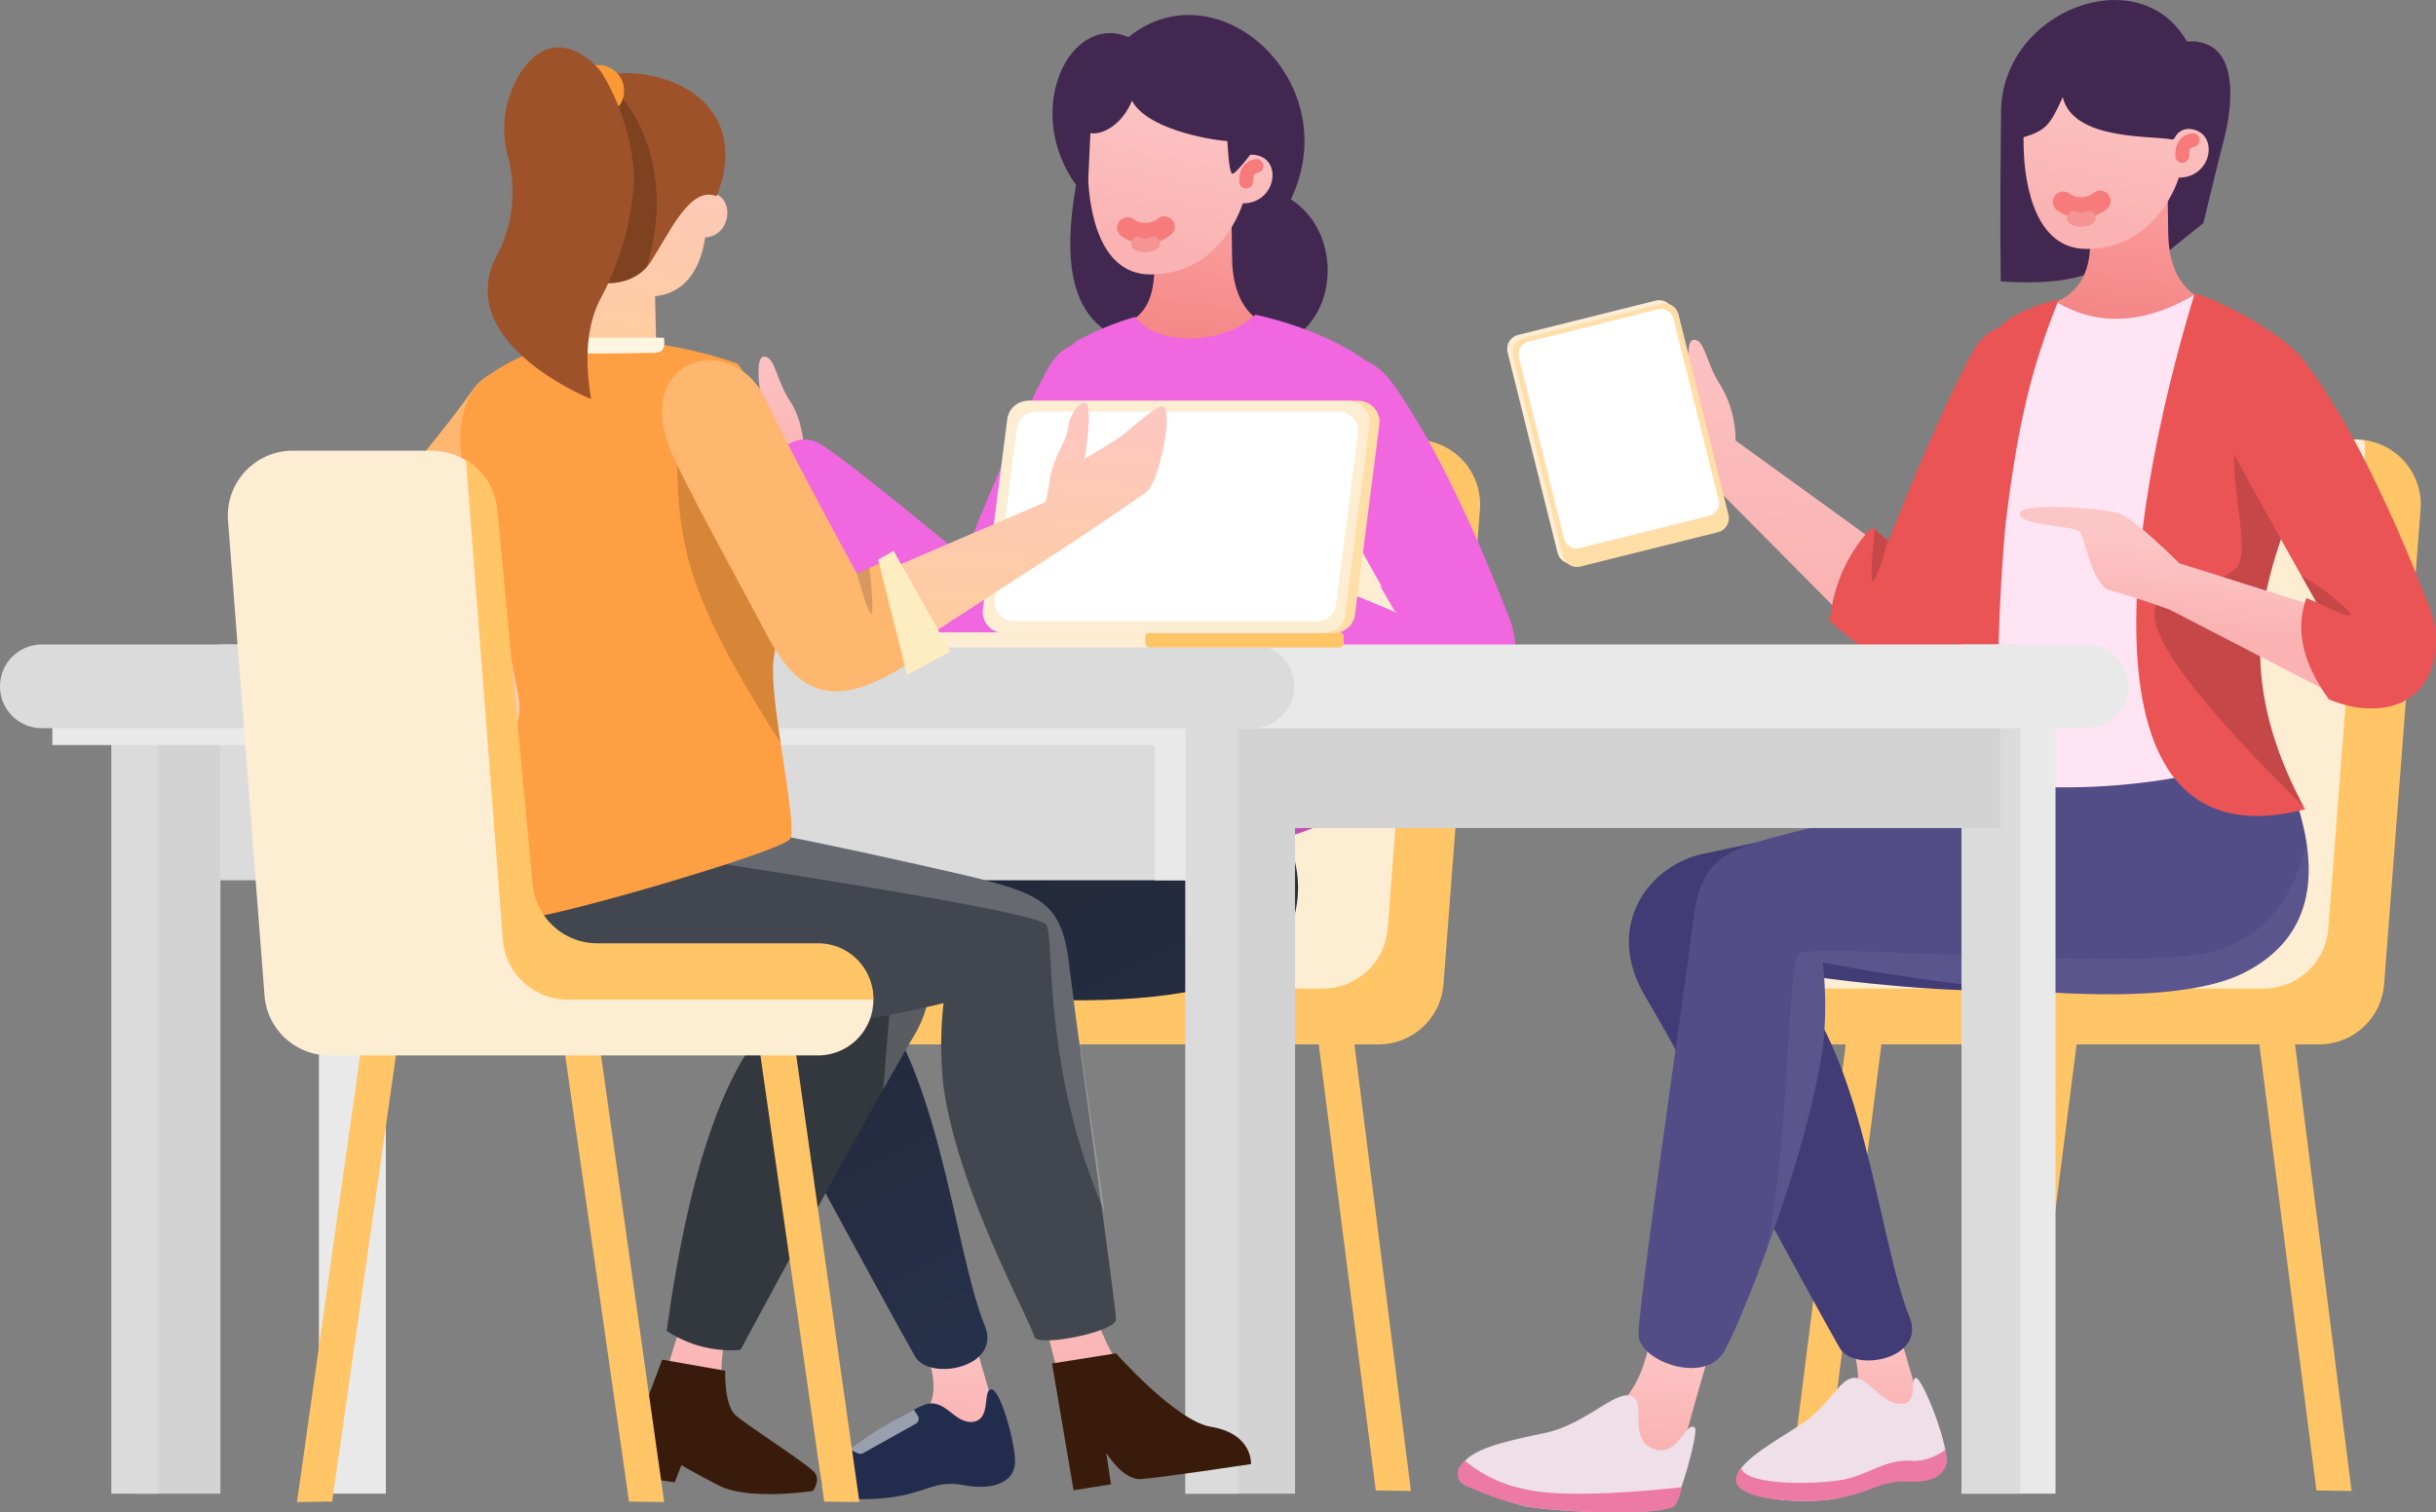 <svg xmlns="http://www.w3.org/2000/svg" xmlns:xlink="http://www.w3.org/1999/xlink" width="175.606" height="109.05" viewBox="0 0 175.606 109.05">
  <rect x="0" y="0" width="175.606" height="109.05" fill="#808080" stroke="none"/>
  <defs>
    <linearGradient id="linear-gradient" x1="0.451" y1="1.282" x2="0.62" y2="-0.215" gradientUnits="objectBoundingBox">
      <stop offset="0" stop-color="#ffafaf"/>
      <stop offset="1" stop-color="#f07777"/>
    </linearGradient>
    <linearGradient id="linear-gradient-2" x1="0.317" y1="1.062" x2="0.551" y2="0.093" gradientUnits="objectBoundingBox">
      <stop offset="0" stop-color="#fdc6c6"/>
      <stop offset="1" stop-color="#fab2b2"/>
    </linearGradient>
    <linearGradient id="linear-gradient-3" x1="0.423" y1="1.039" x2="0.5" y2="0.217" xlink:href="#linear-gradient-2"/>
    <linearGradient id="linear-gradient-4" x1="0.285" y1="0.014" x2="0.771" y2="0.908" gradientUnits="objectBoundingBox">
      <stop offset="0" stop-color="#28324f"/>
      <stop offset="1" stop-color="#222735"/>
    </linearGradient>
    <linearGradient id="linear-gradient-5" x1="0.444" y1="1.282" x2="0.5" y2="0.09" xlink:href="#linear-gradient-2"/>
    <linearGradient id="linear-gradient-6" x1="0.423" y1="1.038" x2="0.5" y2="0.218" xlink:href="#linear-gradient-2"/>
    <linearGradient id="linear-gradient-7" x1="0.435" y1="1.282" x2="0.5" y2="0.09" xlink:href="#linear-gradient-2"/>
    <linearGradient id="linear-gradient-8" x1="0.452" y1="1.282" x2="0.617" y2="-0.215" xlink:href="#linear-gradient"/>
    <linearGradient id="linear-gradient-9" x1="0.317" y1="1.061" x2="0.551" y2="0.093" xlink:href="#linear-gradient-2"/>
    <linearGradient id="linear-gradient-10" x1="0.423" y1="0.914" x2="0.5" y2="0.283" xlink:href="#linear-gradient-2"/>
    <linearGradient id="linear-gradient-11" x1="0.423" y1="0.776" x2="0.5" y2="0.355" xlink:href="#linear-gradient-2"/>
    <linearGradient id="linear-gradient-12" x1="0.462" y1="1.282" x2="0.5" y2="0.09" gradientUnits="objectBoundingBox">
      <stop offset="0" stop-color="#fdc6c6"/>
      <stop offset="1" stop-color="#ffcca1"/>
    </linearGradient>
    <linearGradient id="linear-gradient-13" x1="0.465" y1="1.282" x2="0.5" y2="0.09" xlink:href="#linear-gradient-2"/>
    <linearGradient id="linear-gradient-14" x1="0.457" y1="1.282" x2="0.5" y2="0.09" xlink:href="#linear-gradient-2"/>
    <linearGradient id="linear-gradient-15" x1="0.442" y1="1.282" y2="0.09" xlink:href="#linear-gradient-12"/>
    <linearGradient id="linear-gradient-16" x1="0.423" y1="1.085" y2="0.193" xlink:href="#linear-gradient-12"/>
  </defs>
  <g id="_-Pages-New" data-name="📝-Pages-New" transform="translate(-329.805 -287.917)">
    <g id="Login-" transform="translate(329.805 287.917)">
      <g id="Illustration" transform="translate(0 0)">
        <g id="Meeting" transform="translate(0)">
          <g id="Chair4" transform="translate(60.165 31.693)">
            <path id="Path" d="M4.836,38.207,0,0,2.535.034,7.371,37.849Z" transform="translate(41.547 75.807) rotate(180)" fill="#ffc567" fill-rule="evenodd"/>
            <path id="Path-2" data-name="Path" d="M0,39.614a3.992,3.992,0,0,1,3.992-3.992H19.95a4.686,4.686,0,0,0,4.665-4.247L27.167,4.247A4.686,4.686,0,0,1,31.832,0H41.848a4.686,4.686,0,0,1,4.686,4.686q0,.18-.014.359L43.89,39.279a4.686,4.686,0,0,1-4.672,4.327H3.992A3.992,3.992,0,0,1,0,39.614Z" transform="translate(0 0)" fill="#ffc567" fill-rule="evenodd"/>
            <path id="Combined-Shape" d="M41.741,0a4.722,4.722,0,0,1,.715.054,4.667,4.667,0,0,1,.057.729q0,.18-.014.36L39.87,35.255A4.686,4.686,0,0,1,35.2,39.581H0q0-.039,0-.077a3.981,3.981,0,0,1,3.981-3.981H19.892a4.686,4.686,0,0,0,4.665-4.246l2.55-27.03A4.686,4.686,0,0,1,31.772,0Z" transform="translate(0 0)" fill="#fdedd3" fill-rule="evenodd"/>
          </g>
          <g id="Wom1.4" transform="translate(109.258 108.093) rotate(180)">
            <g id="Head" transform="translate(13.548 80.772)">
              <path id="Path-3" data-name="Path" d="M4.228.1C-.927,1.3-1.266,8.381,2.653,10.837c-4.042,8.477,5.3,16.894,11.707,11.7,4.2,1.8,7.685-5.217,3.78-10.665C19.778,2.521,16.445.1,10.437,0Z" transform="translate(0 2.108)" fill="#422851" fill-rule="evenodd"/>
              <path id="Path-4" data-name="Path" d="M0,3.9s2.508.589,2.595,4.7.026,5.515.026,5.515l5.524.1s.06-4.582.061-6.239c0-4.451,3.1-4.075,3.1-4.075S10.663.29,5.658.009C1.75-.212,0,3.9,0,3.9Z" transform="translate(4.293 0)" fill-rule="evenodd" fill="url(#linear-gradient)"/>
              <path id="Path-5" data-name="Path" d="M1.65,8.636c-2.464.1-2.062-3.514.5-3.509C2.148,5.127,3.634,0,8.8,0c4.192,0,4.465,5.976,4.5,7.168.041,1.271.046,5.447.046,5.447L1.554,12.62Z" transform="translate(3.975 7.531)" fill-rule="evenodd" fill="url(#linear-gradient-2)"/>
              <path id="Path-6" data-name="Path" d="M0,.988A2.213,2.213,0,0,1,2.5.1" transform="translate(12.082 10.036) rotate(18)" fill="none" stroke="#f77b7b" stroke-linecap="round" stroke-width="1.5" fill-rule="evenodd"/>
              <path id="Path-7" data-name="Path" d="M0,.119A1.168,1.168,0,0,1,1.079.144" transform="translate(12.584 9.65) rotate(-2)" fill="none" stroke="#f49494" stroke-linecap="round" stroke-width="1" fill-rule="evenodd"/>
              <path id="Path-8" d="M.468,0C.623.558.554,1.046,0,1.269" transform="translate(5.421 14.121) rotate(13)" fill="none" stroke="#f77b7b" stroke-linecap="round" stroke-width="1" fill-rule="evenodd"/>
              <path id="Path-8-2" data-name="Path" d="M.33,2.538S1.681.725,1.955.715s.369,2.358.369,2.358c1.657.127,5.85.962,6.878,2.908.719-1.717,2.093-2.48,3-2.334L12.368,0l.421,7.335H0Z" transform="translate(4.905 14.075)" fill="#422851" fill-rule="evenodd"/>
            </g>
            <g id="LLeg" transform="translate(15.684 0)">
              <path id="Path-9" data-name="Path" d="M6.49,9.921s-2.211-4.467-.4-5.875A75.281,75.281,0,0,1,12.7,0L0,.8l2.823,9.743Z" transform="translate(20.904 2.25)" fill-rule="evenodd" fill="url(#linear-gradient-3)"/>
              <path id="Path-10" data-name="Path" d="M1.731,7.921c.627-.073-.043-2.185,1.314-2.345S5.059,7.415,6.6,6.781s7.142-3.913,7.363-5.253S12.094-.206,9.229.1s-3.392,1.322-5.542.911S-.069,1.251,0,2.821,1.1,7.994,1.731,7.921Z" transform="translate(20.401)" fill="#222d4e" fill-rule="evenodd"/>
              <path id="Path-14" d="M.35,3.191.071,2.773a.423.423,0,0,1,.117-.586l.028-.017L4.006.054A.423.423,0,0,1,4.4.046l.588.3h0c-.924.669-1.679,1.172-2.514,1.666C1.836,2.39,1.127,2.781.35,3.191Z" transform="translate(27.348 3.265)" fill="rgba(255,255,255,0.54)" fill-rule="evenodd"/>
              <path id="Path-11" data-name="Path" d="M8.262,42.156c3.845-.172,25.246-4.908,29.134-5.712s7.175-5.158,4.21-10.2C38.276,20.585,29.684,4.513,27.6.89,26.565-.9,21.356.1,22.58,3.112c2.281,5.611,3.34,19.706,9.156,24.845,0,0-19.557-3.405-28,.5C-2.409,31.288-1.02,42.572,8.262,42.156Z" transform="translate(0 9.388)" fill-rule="evenodd" fill="url(#linear-gradient-4)"/>
            </g>
            <g id="LArm" transform="translate(26.909 59.071)">
              <path id="Path-12" data-name="Path" d="M0,2.068S-.043,5.2,1.051,6.835s1.138,3.374,1.966,3.317.008-4.1.008-4.1a10.632,10.632,0,0,1,1.806.91c.755.508,3.044,3.013,3.579,2.569.907-.756-.554-5.023-1.35-5.876A55.953,55.953,0,0,0,1.9,0Z" transform="translate(24.281 13.155)" fill-rule="evenodd" fill="url(#linear-gradient-5)"/>
              <path id="Path-13" data-name="Path" d="M.652,17.1C2.44,12.948,5.715,5.323,7.066,3.048c1.692-2.849,4.36-4.1,7.484-1.99C17.832,3.279,26.871,11.942,27.136,13.9s-1.95,4.317-3.951,3.1S12.865,8.858,12.865,8.858s-3.357,8.609-6.057,13.6C4.469,26.769-2.071,23.409.652,17.1Z" transform="translate(0 0)" fill="#f067e0" fill-rule="evenodd"/>
              <path id="Path-14-2" data-name="Path" d="M0,2.892Q.9-.167,1.112.01T.951,3.692Z" transform="translate(12.9 5.961)" fill="rgba(0,0,0,0.3)" fill-rule="evenodd"/>
            </g>
            <g id="Body" transform="translate(9.685 46.821)">
              <path id="Path-15" data-name="Path" d="M0,34.35S4.31,19.909,4.438,17.176.913,6.407,1.535,4.377c1.434-4.693,19.743-6.714,20.442-.4.326,2.944-.353,5.587.43,9.056s3.913,8.624,2.136,13.471-1.3,9.331-2.572,10.178a22.089,22.089,0,0,1-4.242,1.748c-1.445-2.128-6.323-2.1-8.651.15C9.077,38.579,3.295,37.457,0,34.35Z" transform="translate(0 0)" fill="#f067e0" fill-rule="evenodd"/>
              <path id="Path-16" data-name="Path" d="M3.571,31.444C6.444,26.882,6.435,18.939,7.978,17.9s7.549-.019,7.549-.843S7.227,8.681,8.59,5.072A5.046,5.046,0,0,0,8.009,0L7.65.078c-3.27.739-5.9,2.067-6.408,3.731C.621,5.84,4.7,13.875,4.567,16.608,4.459,18.929,1.033,29.685,0,32.883Q1.262,35.111,3.571,31.444Z" transform="translate(0.292 0.567)" fill="rgba(0,0,0,0.2)" fill-rule="evenodd"/>
            </g>
            <g id="RArm" transform="translate(0 56.288)">
              <path id="Path-17" data-name="Path" d="M0,2.48S3.631,5.7,4.742,6.068s7.621.821,7.579-.022c-.047-.9-3.543-.851-3.9-1.3S7.972,1.27,6.6.929,1.139,0,1.139,0Z" transform="translate(18.447 7.961)" fill="#f067e0" fill-rule="evenodd"/>
              <path id="Path-18" data-name="Path" d="M8.789,24.054C4.964,18.653,1.7,10.425.444,7.217S.455-.828,5.967.121s14.257,6.095,15.225,7.6-.5,4.234-2.356,3.876C17.12,11.263,8.6,7.64,8.6,7.64s5.478,9.716,6.816,12.321C17.655,24.311,12.158,28.813,8.789,24.054Z" transform="translate(0 0)" fill="#f067e0" fill-rule="evenodd"/>
              <path id="Path-19" data-name="Path" d="M2.558,1Q-.312-.421.038.177a16.521,16.521,0,0,0,3.614,2.7Z" transform="translate(6.133 6.702)" fill="#f067e0" fill-rule="evenodd"/>
            </g>
          </g>
          <g id="Chair4-2" data-name="Chair4" transform="translate(127.974 31.693)">
            <path id="Path-25" d="M40.513,88.972l-4.836,38.207,2.535-.034,4.836-37.816Z" transform="translate(-20.6 -51.372)" fill="#ffc567" fill-rule="evenodd"/>
            <path id="Path-20" data-name="Path" d="M7.214,88.972,2.379,127.178l2.535-.034L9.75,89.329Z" transform="translate(-1.373 -51.372)" fill="#ffc567" fill-rule="evenodd"/>
            <path id="Path-21" data-name="Path" d="M4.836,38.207,0,0,2.535.034,7.371,37.849Z" transform="translate(41.547 75.807) rotate(180)" fill="#ffc567" fill-rule="evenodd"/>
            <path id="Path-22" data-name="Path" d="M0,39.614a3.992,3.992,0,0,1,3.992-3.992H19.95a4.686,4.686,0,0,0,4.665-4.247L27.167,4.247A4.686,4.686,0,0,1,31.832,0H41.848a4.686,4.686,0,0,1,4.686,4.686q0,.18-.014.359L43.89,39.279a4.686,4.686,0,0,1-4.672,4.327H3.992A3.992,3.992,0,0,1,0,39.614Z" transform="translate(0 0)" fill="#ffc567" fill-rule="evenodd"/>
            <path id="Combined-Shape-2" data-name="Combined-Shape" d="M41.741,0a4.722,4.722,0,0,1,.715.054,4.667,4.667,0,0,1,.057.729q0,.18-.014.36L39.87,35.255A4.686,4.686,0,0,1,35.2,39.581H0q0-.039,0-.077a3.981,3.981,0,0,1,3.981-3.981H19.892a4.686,4.686,0,0,0,4.665-4.246l2.55-27.03A4.686,4.686,0,0,1,31.772,0Z" transform="translate(0 0)" fill="#fdedd3" fill-rule="evenodd"/>
          </g>
          <g id="Wom2.4" transform="translate(175.606 109.051) rotate(180)">
            <g id="LLeg-2" data-name="LLeg" transform="translate(15.306 0.828)">
              <path id="Path-23" data-name="Path" d="M6.509,9.945s-2.217-4.478-.4-5.889A75.505,75.505,0,0,1,12.737,0L0,.8l2.831,9.766Z" transform="translate(20.964 2.981)" fill-rule="evenodd" fill="url(#linear-gradient-6)"/>
              <path id="Path-24" data-name="Path" d="M2.236,8.874c.4-.191-.258-1.99,1.152-1.864S5.683,9,6.723,8.875s1.7-1.993,3.68-3.3,4.914-2.86,4.718-4.172S10.305-.258,7.965.177s-3.432,1.374-4.95,1.3S.543,1.587.067,2.562,1.774,9.094,2.236,8.874Z" transform="translate(19.99 0)" fill="#eedfe8" fill-rule="evenodd"/>
              <path id="Path-25-2" data-name="Path" d="M2.353,2.888l.13.007c1.881.159,3.172-1.025,4.963-1.358s6.514-.449,7.268.671q.054.08.1.163a1.262,1.262,0,0,0,.311-1.033C14.928.089,10.309-.245,7.969.168S4.537,1.476,3.019,1.4l-.27-.01C1.387,1.358.518,1.566.07,2.438A2.378,2.378,0,0,0,.1,3.684a3.95,3.95,0,0,1,2.258-.8Z" transform="translate(19.985 0)" fill="#ec7aa5" fill-rule="evenodd"/>
              <path id="Path-26" data-name="Path" d="M8.286,42.255c3.856-.172,25.318-4.919,29.218-5.726s7.2-5.17,4.223-10.224C38.386,20.633,29.769,4.523,27.677.892c-1.035-1.8-6.259-.79-5.032,2.227,2.287,5.624,3.35,19.752,9.182,24.9,0,0-19.613-3.413-28.085.5C-2.416,31.361-1.023,42.671,8.286,42.255Z" transform="translate(0 10.135)" fill="#413c75" fill-rule="evenodd"/>
            </g>
            <g id="LArm-2" data-name="LArm" transform="translate(26.564 61.185)">
              <path id="Path-27" data-name="Path" d="M11.047,14.219A7.813,7.813,0,0,0,12.1,18.151c1.1,1.64,1.141,3.381,1.972,3.324s.008-4.105.008-4.105a10.665,10.665,0,0,1,1.811.912c.757.509,3.053,3.02,3.589,2.575.91-.758-.556-5.034-1.354-5.889a42.413,42.413,0,0,0-4.752-3.245L1.74,0,0,6.223Z" transform="translate(12.881 1.885)" fill-rule="evenodd" fill="url(#linear-gradient-7)"/>
              <path id="Path-28" data-name="Path" d="M.654,17.139c1.794-4.16,5.078-11.8,6.432-14.084,1.7-2.856,4.373-4.114,7.506-2q.655.443,2.538,1.994a11.181,11.181,0,0,1-3.04,6.806L12.9,8.878s-3.366,8.63-6.075,13.629C4.482,26.832-2.077,23.464.654,17.139Z" transform="translate(0 0)" fill="#ea5455" fill-rule="evenodd"/>
              <path id="Path-29" data-name="Path" d="M0,2.9Q.9-.168,1.116.01T.954,3.7Z" transform="translate(12.937 5.975)" fill="rgba(0,0,0,0.16)" fill-rule="evenodd"/>
            </g>
            <g id="Head-2" data-name="Head" transform="translate(14.825 83.555)">
              <path id="Path-30" data-name="Path" d="M4.64,5.777V2.1l-2.7,2.177S1.106,7.8.43,10.419c-.424,1.643-1.456,7.2,2.7,6.942,3.405,6,13.322,2.287,13.4-5.046.095-8.82.017-12.254.017-12.254C10.941-.261,7.785.55,4.64,5.777Z" transform="translate(0 5.141)" fill="#422851" fill-rule="evenodd"/>
              <path id="Path-31" data-name="Path" d="M0,3.908S2.515,4.5,2.6,8.62s.026,5.527.026,5.527l5.54.1s.06-4.592.061-6.254c0-4.039,2.973-4.37,2.973-4.37S10.694.291,5.674.009C1.755-.212,0,3.908,0,3.908Z" transform="translate(1.878 0)" fill-rule="evenodd" fill="url(#linear-gradient-8)"/>
              <path id="Path-32" data-name="Path" d="M1.655,8.656c-2.471.1-2.068-3.522.5-3.517C2.154,5.139,3.645,0,8.821,0c4.2,0,4.478,5.99,4.516,7.184.041,1.274.046,5.459.046,5.459l-11.825.005Z" transform="translate(1.56 7.549)" fill-rule="evenodd" fill="url(#linear-gradient-9)"/>
              <path id="Path-33" data-name="Path" d="M.558.791C1.582.622,1.458-.056,1.737,0c1.414.3,7.138-.1,7.875,3.052.917-1.966,1.141-2.45,3.161-2.978V5.84L0,7.065S.2.851.558.791Z" transform="translate(2.466 15.437)" fill="#422851" fill-rule="evenodd"/>
              <path id="Path-34" data-name="Path" d="M0,.99A2.22,2.22,0,0,1,2.51.105" transform="translate(9.69 10.059) rotate(18)" fill="none" stroke="#f77b7b" stroke-linecap="round" stroke-width="1.5" fill-rule="evenodd"/>
              <path id="Path-35" data-name="Path" d="M0,.12A1.172,1.172,0,0,1,1.082.144" transform="translate(10.193 9.672) rotate(-2)" fill="none" stroke="#f49494" stroke-linecap="round" stroke-width="1" fill-rule="evenodd"/>
              <path id="Path-8-3" data-name="Path-8" d="M.469,0C.625.56.556,1.049,0,1.272" transform="translate(3.009 14.154) rotate(13)" fill="none" stroke="#f77b7b" stroke-linecap="round" stroke-width="1" fill-rule="evenodd"/>
            </g>
            <g id="Body-2" data-name="Body" transform="translate(8.591 0)">
              <path id="Path-36" data-name="Path" d="M4.867,40.993c3.156-1.933,6.8-2.642,10.2-.543,5.543-10.929,6.924-23.969,5.591-38.382C12.576-1.132,5.783-.5,0,3.155Z" transform="translate(3.807 46.892)" fill="#ffe4f4" fill-rule="evenodd"/>
              <g id="RLeg" transform="translate(0.588 0)">
                <path id="Path-37" data-name="Path" d="M4.823,11.77S4.756,6.5,9.1,4.529s7.432-1.852,7.038-3.375S4.448-.307,3.393.884C2.494,1.9.538,11.334,0,10.613Z" transform="translate(42.594 1.804)" fill-rule="evenodd" fill="url(#linear-gradient-10)"/>
                <path id="Path-38" data-name="Path" d="M.051,6.126c.665.479,1.225-2.283,3.033-1.515S3.466,7.917,4.6,8.386s3.334-2.049,6.252-2.661,5.287-1.147,5.96-2.282c.58-.976,0-1.288,0-1.288A22.6,22.6,0,0,0,12.261.443C9.726-.005,2.4-.3,1.6.514,1.1,1.015-.282,5.886.051,6.126Z" transform="translate(44.212 0.005)" fill="#eedfe8" fill-rule="evenodd"/>
                <path id="Path-39" data-name="Path" d="M16,3.333a.946.946,0,0,0-.422-1.415l-.419-.178A23.514,23.514,0,0,0,11.248.447C8.819-.017,1.3-.292.488.506A3.95,3.95,0,0,0,0,1.825l.516-.056C3,1.506,8.545,1.03,11.282,1.674a9.73,9.73,0,0,1,4.365,2.063A1.726,1.726,0,0,0,16,3.333Z" transform="translate(45.185)" fill="#ec7aa5" fill-rule="evenodd"/>
                <path id="Path-40" data-name="Path" d="M2.331,44.43Q-3.275,32.59,4.6,28.525c7.619-3.932,30.428.718,30.428.718a27.678,27.678,0,0,1,0-6.208c1.064-7.644,6.127-20.379,7.2-21.979,1.481-2.213,5.993-.544,6.078,1.3s-3.4,25.375-3.932,29.862-2.193,5.14-7.056,6.366c-1.117.282-14.331,3.566-15.541,3.47A46.681,46.681,0,0,0,2.331,44.43Z" transform="translate(0 10.417)" fill="#524d87" fill-rule="evenodd"/>
                <path id="Path-41" data-name="Path" d="M8.476,21.411c7.543-.845,27.513.9,28.315.105.766-.756.638-13.905,2.356-21.516l-.261.719A78.326,78.326,0,0,0,35.031,14.7a27.678,27.678,0,0,0,0,6.208l-.92-.178c-4.336-.814-22.8-4-29.508-.54Q-.846,23,.156,29.532,1.881,22.15,8.476,21.411Z" transform="translate(0 18.753)" fill="rgba(255,255,255,0.05)" fill-rule="evenodd"/>
              </g>
              <path id="Path-42" data-name="Path" d="M8.812,37.66C14.039,20.537,17.173-3.738.849.485,9.521,16.451-2.268,23.637.4,31.889,1.317,34.71,8.744,37.881,8.812,37.66Z" transform="translate(0 50.217)" fill="#ea5455" fill-rule="evenodd"/>
              <path id="Path-43" data-name="Path" d="M2.9,30.064c5.908-.892,1.038-11.206,2.988-12.76s5.344-1.722,5.71-2.671Q12.7,11.771.93.184L.832,0C8.386,13.908.415,21.154,0,28.245Q1.313,30.3,2.9,30.064Z" transform="translate(0.017 50.702)" fill="rgba(0,0,0,0.16)" fill-rule="evenodd"/>
              <path id="Path-44" data-name="Path" d="M0,35.493c1.995-5,2.953-8.928,3.848-16.272A136.614,136.614,0,0,0,4.221.485L6.686,0Q8.448,19.5,7.859,22.009A98.979,98.979,0,0,1,4.895,32.535C4.176,34.649,0,35.493,0,35.493Z" transform="translate(18.598 51.969)" fill="#ea5455" fill-rule="evenodd"/>
            </g>
            <g id="RArm-2" data-name="RArm" transform="translate(0 57.972)">
              <path id="Path-45" data-name="Path" d="M11.927,9.865s3.218,3.222,4.333,3.6,7.22.823,7.179-.022c-.047-.905-3.976-.853-4.339-1.3s-.868-3.912-2.242-4.254-4.212-1.354-4.212-1.354L0,0,1.347,6.534Z" transform="translate(6.574 0.6)" fill-rule="evenodd" fill="url(#linear-gradient-11)"/>
              <path id="Path-46" data-name="Path" d="M8.814,24.11C4.978,18.7,1.7,10.449.446,7.234S.457-.83,5.984.122a9.512,9.512,0,0,1,1.729.53C9.746,3.438,10.1,5.83,9.344,7.96l-.715-.3s5.494,9.739,6.836,12.349C17.706,24.367,12.193,28.88,8.814,24.11Z" transform="translate(0 0)" fill="#ea5455" fill-rule="evenodd"/>
              <path id="Path-47" data-name="Path" d="M2.479.947Q-.312-.416.039.183a15.994,15.994,0,0,0,3.5,2.656Z" transform="translate(6.15 6.711)" fill="rgba(0,0,0,0.16)" fill-rule="evenodd"/>
            </g>
          </g>
          <g id="Group-3" transform="translate(108.427 24.4) rotate(-14)">
            <path id="Rectangle" d="M1.041,0H11.263A1.041,1.041,0,0,1,12.3,1.041V15.928a1.041,1.041,0,0,1-1.041,1.041H1.041A1.041,1.041,0,0,1,0,15.928V1.041A1.041,1.041,0,0,1,1.041,0Z" transform="translate(0 0)" fill="#fdedd3" fill-rule="evenodd"/>
            <path id="Rectangle-2" data-name="Rectangle" d="M1.041,0H11.263A1.041,1.041,0,0,1,12.3,1.041V15.928a1.041,1.041,0,0,1-1.041,1.041H1.041A1.041,1.041,0,0,1,0,15.928V1.041A1.041,1.041,0,0,1,1.041,0Z" transform="translate(0.319 0.319)" fill="#ffdea8" fill-rule="evenodd"/>
            <path id="Rectangle-3" data-name="Rectangle" d="M.937,0H10.55a.937.937,0,0,1,.937.937V14.4a.937.937,0,0,1-.937.937H.937A.937.937,0,0,1,0,14.4V.937A.937.937,0,0,1,.937,0Z" transform="translate(0.699 0.649)" fill="#fff"/>
          </g>
          <g id="Group-26" transform="translate(0 46.467)">
            <g id="Group-25" transform="translate(8.024 0)">
              <path id="Rectangle-4" data-name="Rectangle" d="M112.829,0h4.825V61.227h-4.825Z" transform="translate(-97.864 0)" fill="#e9e9e9" fill-rule="evenodd"/>
              <path id="Rectangle-5" data-name="Rectangle" d="M1,4.762H39.114V16.134H7.351V63.977H1Z" transform="translate(0.514 -2.75)" fill="#d3d3d3" fill-rule="evenodd"/>
              <path id="Rectangle-6" data-name="Rectangle" d="M.417,4.762H3.8V63.977H.417Z" transform="translate(-0.417 -2.75)" fill="#dbdbdb" fill-rule="evenodd"/>
            </g>
            <g id="Group-25-2" data-name="Group-25" transform="translate(0 0)">
              <path id="Rectangle-7" data-name="Rectangle" d="M404.625,4.762h6.762V63.977h-6.762Z" transform="translate(-263.21 -2.75)" fill="#e9e9e9" fill-rule="evenodd"/>
              <path id="Rectangle-8" data-name="Rectangle" d="M404.625,0h4.226V61.227h-4.226Z" transform="translate(-263.21 0)" fill="#dbdbdb" fill-rule="evenodd"/>
              <path id="Rectangle-9" data-name="Rectangle" d="M272.2,4.762h58.742V15.985H280.107V63.977H272.2Z" transform="translate(-186.75 -2.75)" fill="#d3d3d3" fill-rule="evenodd"/>
              <path id="Rectangle-10" data-name="Rectangle" d="M23.785,0H93.574V17H23.785Z" transform="translate(-7.922 0)" fill="#dbdbdb" fill-rule="evenodd"/>
              <path id="Rectangle-11" data-name="Rectangle" d="M266.966,4.762h4.825V19.751h-4.825Z" transform="translate(-183.727 -2.75)" fill="#e9e9e9" fill-rule="evenodd"/>
              <path id="Rectangle-12" data-name="Rectangle" d="M272.237,4.762h3.8V63.977h-3.8Z" transform="translate(-186.77 -2.75)" fill="#dbdbdb" fill-rule="evenodd"/>
              <path id="Rectangle-13" data-name="Rectangle" d="M276.69,0h61.331a3.019,3.019,0,1,1,0,6.038H276.69a3.019,3.019,0,1,1,0-6.038Z" transform="translate(-187.599 0)" fill="#e9e9e9" fill-rule="evenodd"/>
              <path id="Rectangle-14" data-name="Rectangle" d="M78.931,2.857H159.6V8.9H78.931Z" transform="translate(-75.157 -1.65)" fill="#e9e9e9" fill-rule="evenodd"/>
              <path id="Rectangle-15" data-name="Rectangle" d="M73.019,0h87.253a3.019,3.019,0,0,1,0,6.038H73.019a3.019,3.019,0,1,1,0-6.038Z" transform="translate(-70 0)" fill="#dbdbdb" fill-rule="evenodd"/>
            </g>
          </g>
          <g id="Front-Laptop3" transform="translate(99.447 46.685) rotate(180)">
            <path id="Rectangle-16" data-name="Rectangle" d="M.315,1.094H35.872a.315.315,0,0,0,.315-.315V.315A.315.315,0,0,0,35.872,0H.315A.315.315,0,0,0,0,.315V.779A.315.315,0,0,0,.315,1.094Z" transform="translate(2.595 0)" fill="#fdedd3" fill-rule="evenodd"/>
            <path id="Rectangle-17" data-name="Rectangle" d="M.315,1.094H13.977a.315.315,0,0,0,.315-.315V.315A.315.315,0,0,0,13.977,0H.315A.315.315,0,0,0,0,.315V.779A.315.315,0,0,0,.315,1.094Z" transform="translate(2.592 0)" fill="#ffc567" fill-rule="evenodd"/>
            <path id="Rectangle-18" data-name="Rectangle" d="M1.522,16.741H25.108a1.521,1.521,0,0,0,1.509-1.328l1.754-13.7A1.521,1.521,0,0,0,26.862,0H3.276A1.521,1.521,0,0,0,1.767,1.328L.012,15.026a1.521,1.521,0,0,0,1.509,1.715Z" transform="translate(0 1.047)" fill="#ffdea8" fill-rule="evenodd"/>
            <path id="Rectangle-19" data-name="Rectangle" d="M1.522,16.741H24.609a1.521,1.521,0,0,0,1.509-1.328l1.754-13.7A1.521,1.521,0,0,0,26.363,0H3.276A1.521,1.521,0,0,0,1.767,1.328L.012,15.026a1.521,1.521,0,0,0,1.509,1.715Z" transform="translate(0.718 1.047)" fill="#fdedd3" fill-rule="evenodd"/>
            <path id="Rectangle-20" data-name="Rectangle" d="M1.369,15.094H23.243A1.369,1.369,0,0,0,24.6,13.9L26.182,1.543A1.369,1.369,0,0,0,24.823,0H2.95A1.369,1.369,0,0,0,1.592,1.2L.011,13.551a1.369,1.369,0,0,0,1.358,1.543Z" transform="translate(1.543 1.901)" fill="#fff"/>
          </g>
          <g id="Wom3.8" transform="translate(90.216 108.445) rotate(180)">
            <g id="RArm-3" data-name="RArm" transform="translate(42.201 46.365)">
              <path id="Path-48" data-name="Path" d="M4.1,9.005S-.29,5.056.015,4.623s2.561.715,2.561.715S-.051.414.562.074,4.168.62,5.046,1.651,7.114,7.318,7.114,7.318l5.676,8.776L8.136,18.163Z" transform="translate(0 6.175) rotate(-28.866)" fill-rule="evenodd" fill="url(#linear-gradient-12)"/>
              <path id="Path-49" data-name="Path" d="M1.07,15.792c1.925-2.394,8.49-9.707,8.49-9.707l-1.3-.972L12.478,0q2.691,1.649,3.587,2.185c3.2,1.913,1.973,5-.391,7.82C13.857,12.169,9.91,16.6,7.132,20.5,4.369,24.371-2.667,20.438,1.07,15.792Z" transform="translate(6.813 13.451)" fill="#ffb66f" fill-rule="evenodd"/>
              <path id="Path-15-2" data-name="Path-15" d="M.763,1.945Q2.611.151,2.419.012T0,1.393Z" transform="translate(15.61 17.591)" fill="rgba(0,0,0,0.16)" fill-rule="evenodd"/>
              <path id="Path-76" d="M1.027,7.235,6.52,1.8,3.773,0,0,6.46Z" transform="translate(14.311 11.862)" fill="#ffedc2" fill-rule="evenodd"/>
            </g>
            <g id="LLeg-3" data-name="LLeg" transform="translate(58.602 49.243) rotate(180)">
              <path id="Path-50" data-name="Path" d="M3.788,9.8,6.759.224,1.765,0a13.754,13.754,0,0,1-.3,6.343A25.315,25.315,0,0,1,0,10.037Z" transform="translate(22.392 42.434) rotate(180)" fill-rule="evenodd" fill="url(#linear-gradient-13)"/>
              <path id="Path-51" data-name="Path" d="M7.047,1.114s-.274,2.424.521,3.251S12.667,8.343,13,8.941,12.74,10.2,12.74,10.2,8.093,10.6,6,9.333C4.492,8.42,3.42,7.686,3.42,7.686l-.567,1.2L.368,8.351S-.268,6.337.132,5.386,2.567,0,2.567,0Z" transform="translate(13.56 39.01) rotate(-4)" fill="#391b0b" fill-rule="evenodd"/>
              <path id="Path-52" data-name="Path" d="M4.072.012c3.756.367,22.26,4.774,26.07,5.556s7.031,5.017,4.126,9.921Q31,20.993,21.78,38.1a.749.749,0,0,1-.17.038,8.461,8.461,0,0,1-5.16-1.379Q18.9,18.822,24.6,13.823S9.881,19.114,2.523,13.341C-1.818,9.935-.068-.392,4.072.012Z" transform="translate(0 0)" fill="#33373e" fill-rule="evenodd"/>
              <path id="Combined-Shape-3" data-name="Combined-Shape" d="M2.207,8.542c-.59,1-1.348,2.321-2.207,3.847L.986,0C3.2,1.793,4.31,4.992,2.207,8.542Z" transform="translate(32.061 6.947)" fill="rgba(255,255,255,0.19)" fill-rule="evenodd"/>
            </g>
            <g id="RLeg-2" data-name="RLeg" transform="translate(53.633 50.44) rotate(180)">
              <path id="Path-53" data-name="Path" d="M3.849,9.238S2.211,1.94.079,1.159C-.742.859,5.144,0,5.144,0L6.929,7Z" transform="translate(45.148 42.317) rotate(180)" fill-rule="evenodd" fill="url(#linear-gradient-14)"/>
              <path id="Path-54" data-name="Path" d="M0,0,.106,9.27H2.834l.025-2.284s.859,2.129,2.175,2.251,8,.172,8,.172S13.527,7.272,10.6,6.3C8.168,5.5,4.673,0,4.673,0Z" transform="translate(39.254 40.303) rotate(-9)" fill="#391b0b" fill-rule="evenodd"/>
              <path id="Path-55" data-name="Path" d="M2.255,0q-5.423,11.486,2.2,15.43c7.37,3.814,26.98-1.107,26.98-1.107a26.929,26.929,0,0,0,0,6.023c1.03,7.415,6.093,16.539,6.554,18.042.232.757,5.88-.362,5.88-1.26s-2.881-21.337-3.394-25.69-2.121-4.986-6.826-6.176C32.566,4.988,18.558,1.8,17.387,1.9Q7.326,2.693,2.255,0Z" transform="translate(0 0)" fill="#42474f" fill-rule="evenodd"/>
              <path id="Path-56" data-name="Path" d="M5.546,0c1.171-.093,15.179,3.093,16.26,3.366l.772.2c4.013,1.05,5.5,1.833,6.017,5.687l.139,1.106c.424,3.229,1.568,10.82,2.473,17.141a44.761,44.761,0,0,1-2.537-7.733c-1.56-6.6-1.226-12.021-1.645-12.97s-20.91-3.98-24.431-4.6Q.295,1.785,0,.167A51.933,51.933,0,0,0,5.546,0Z" transform="translate(11.841 1.893)" fill="rgba(255,255,255,0.19)" fill-rule="evenodd"/>
            </g>
            <g id="Head-3" data-name="Head" transform="translate(37.785 82.913)">
              <path id="Path-57" data-name="Path" d="M1.128,11.6C-.5,11.424-.385,8.558,1.6,8.409,2,5.646,3.447,4.33,5.208,4.178L5.11,0,12.9,0A12.218,12.218,0,0,0,10.815,7c.109,4.041-.073,7.837-.073,7.837L.653,14.652Z" transform="translate(0 0)" fill-rule="evenodd" fill="url(#linear-gradient-15)"/>
              <path id="Path-58" data-name="Path" d="M12.938,8.872c-1.9-.751-3.3,2.481-4.747,4.728s-5.209,1.865-5.727,0C.5,9.515-1.188,3.963,1.1,3.507,1.422-2.4,16.854-1,12.938,8.872Z" transform="translate(13.711 20.259) rotate(180)" fill="#9e5229" fill-rule="evenodd"/>
              <path id="Combined-Shape-4" data-name="Combined-Shape" d="M6.388,13.872a3.084,3.084,0,0,0,1.133-2.234c2.289-.456.6-6.008-1.363-10.093C5.677-.189,2.393-.641.769,1.11-.713,5.554-.081,10.523,2.915,13.871H6.388Z" transform="translate(5.09 5.114)" fill="rgba(0,0,0,0.2)" fill-rule="evenodd"/>
              <ellipse id="Oval" cx="1.86" cy="1.862" rx="1.86" ry="1.862" transform="translate(7.439 17.123)" fill="#fb9934"/>
            </g>
            <g id="Body-3" data-name="Body" transform="translate(32.237 42.204)">
              <path id="Path-59" data-name="Path" d="M20.023,1.7c1.724,2.53,4.6,11.115,4.762,13.047.184,2.228-2.208,5.777-2.248,9s1.784,11.3,1.238,12.207S5.224,42.114,4.209,41.682-.308,36.6.493,34.714s4.129-6.175,3.748-8.749A153.788,153.788,0,0,0,.6,10.656c-1.08-3.234-.72-6.629,1.3-8.02A13.671,13.671,0,0,1,10.292,0,29.589,29.589,0,0,1,20.023,1.7Z" transform="translate(24.795 41.708) rotate(180)" fill="#ff9f43" fill-rule="evenodd"/>
              <path id="Path-60" data-name="Path" d="M.294,16.367,8.558,22.3l0-1.085C8.525,14.523,8.1,10.975,1.089,0l.162,1.118a31.7,31.7,0,0,1,.395,4.172C1.621,7.326.66,9.489,0,11.369Z" transform="translate(0.612 12.664)" fill="rgba(0,0,0,0.16)" fill-rule="evenodd"/>
              <path id="Path-68" d="M.037,1.142Q-.162.054.711.054c.873,0,6.731-.193,7.524.151q.793.344.555.936Z" transform="translate(10.086 40.751)" fill="#fff6e1" fill-rule="evenodd"/>
            </g>
            <g id="LArm-3" data-name="LArm" transform="translate(6.109 58.595)">
              <path id="Path-61" data-name="Path" d="M7.058,8.785s-4.77,3.183-5.613,3.823S-.45,18.072.2,18.749c.316.328,2.7-1.877,3.128-2.173s2.587-1.6,2.587-1.6-.612,3.7-.085,3.993c.39.217,1.17-.734,1.274-1.739S8.3,14.918,8.436,13.393a10.369,10.369,0,0,1,.31-1.53L21.98,6.18,20.6,0Z" transform="translate(0 1.786)" fill-rule="evenodd" fill="url(#linear-gradient-16)"/>
              <path id="Path-62" data-name="Path" d="M17.7,16.675c-1.828-3.8-4.932-9.347-6.637-12.6C9.048.222,6.644-1.41,1.8,1.448q-.568.334-1.8,1.08L3,9.194l1.576-.7s4.644,8.48,6.572,12.551C13.6,26.223,21.24,24.023,17.7,16.675Z" transform="translate(17.762 0)" fill="#ffb66f" fill-rule="evenodd"/>
              <path id="Path-63" data-name="Path" d="M1.124,2.876Q.275-.114.074,0T.215,3.3Z" transform="translate(21.216 5.621)" fill="rgba(0,0,0,0.16)" fill-rule="evenodd"/>
              <path id="Path-75" d="M5.2,8.3,3.111,0,0,1.682,4.082,8.944Z" transform="translate(15.604 1.19)" fill="#ffedc2" fill-rule="evenodd"/>
            </g>
            <path id="Path-64" data-name="Path" d="M8.173,1.754S6.42-.49,4.4.1.54,4.3,1.409,7.688a9.961,9.961,0,0,1-.9,7.614c-2.819,6.15,6.942,10.055,6.942,10.055q-.762-4.557.72-7.309a20.8,20.8,0,0,0,2.392-8.692A16.313,16.313,0,0,0,8.173,1.754Z" transform="translate(55.057 105.029) rotate(180)" fill="#9e5229" fill-rule="evenodd"/>
          </g>
          <g id="Chair8" transform="translate(62.957 108.298) rotate(180)">
            <path id="Path-65" data-name="Path" d="M4.836,34.214,0,0,2.535.034,7.371,33.856Z" transform="translate(15.078 0)" fill="#ffc567" fill-rule="evenodd"/>
            <path id="Path-66" data-name="Path" d="M4.836,34.214,0,0,2.535.034,7.371,33.856Z" transform="translate(1.005 0)" fill="#ffc567" fill-rule="evenodd"/>
            <path id="Path-67" data-name="Path" d="M4.836,0,0,34.214l2.535-.034L7.371.358Z" transform="translate(41.547 34.214) rotate(180)" fill="#ffc567" fill-rule="evenodd"/>
            <path id="Path-68-2" data-name="Path" d="M0,3.992A3.992,3.992,0,0,0,3.992,7.983H19.95a4.686,4.686,0,0,1,4.665,4.247l2.552,27.128a4.686,4.686,0,0,0,4.665,4.247H41.848a4.686,4.686,0,0,0,4.686-4.686q0-.18-.014-.359L43.89,4.327A4.686,4.686,0,0,0,39.218,0H3.992A3.992,3.992,0,0,0,0,3.992Z" transform="translate(0 32.201)" fill="#fdedd3" fill-rule="evenodd"/>
            <path id="Combined-Shape-5" data-name="Combined-Shape" d="M29.372,38.92,26.707,4.326A4.686,4.686,0,0,0,22.035,0H0Q0,.039,0,.078A3.981,3.981,0,0,0,3.981,4.059H19.892a4.686,4.686,0,0,1,4.665,4.246l2.55,27.03A4.683,4.683,0,0,0,29.372,38.92Z" transform="translate(0 36.226)" fill="#ffc567" fill-rule="evenodd"/>
          </g>
        </g>
      </g>
    </g>
  </g>
</svg>
